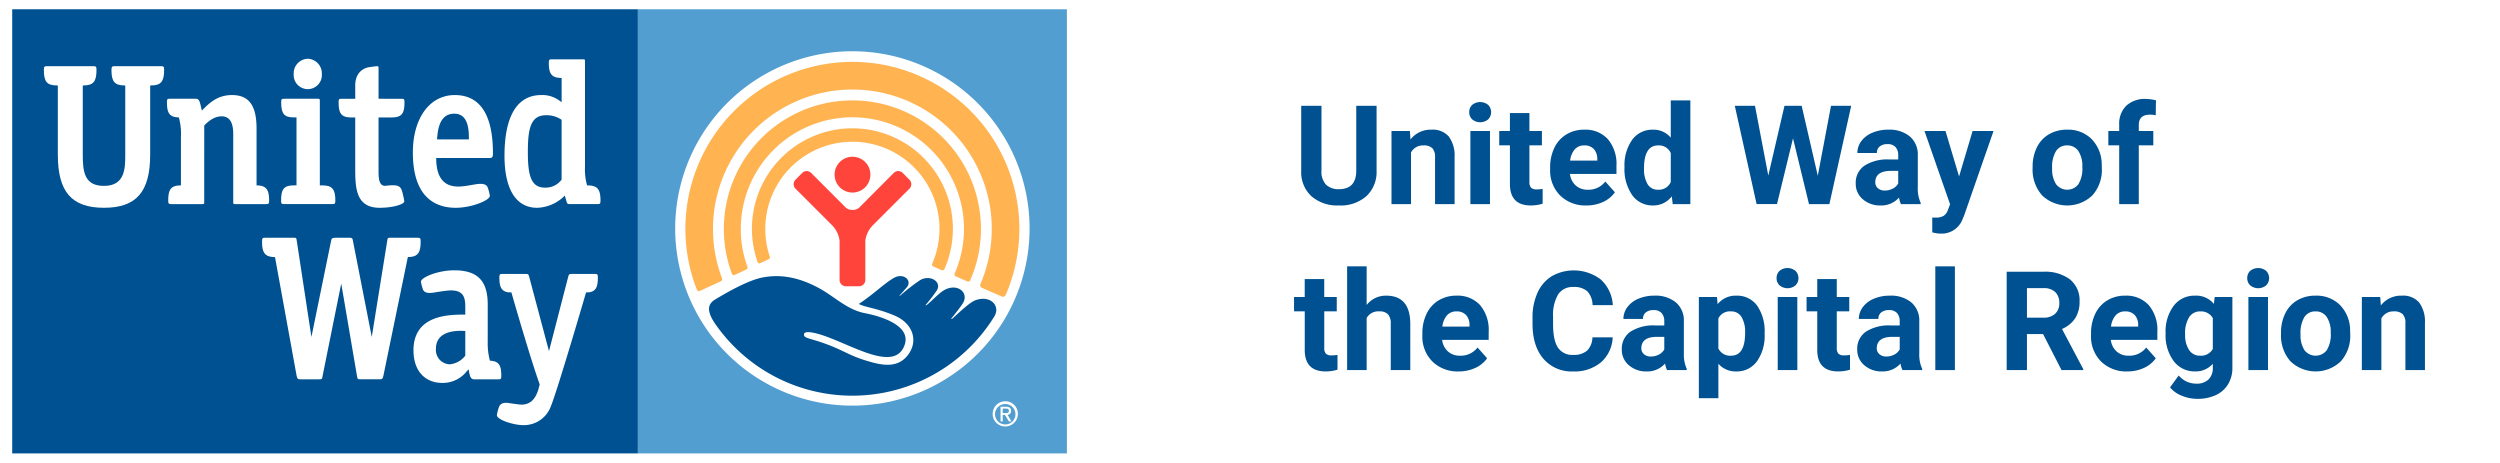 <svg id="Layer_1" data-name="Layer 1" xmlns="http://www.w3.org/2000/svg" viewBox="0 0 614.549 113.731"><defs><style>.cls-1{fill:#fff;}.cls-2{fill:#539ed0;}.cls-3{fill:#ffb351;}.cls-4{fill:#ff443b;}.cls-5{fill:#005191;}</style></defs><title>uwcr-logo</title><rect class="cls-1" width="614.549" height="113.731"/><rect class="cls-2" x="156.797" y="2.279" width="105.465" height="109.179"/><path class="cls-1" d="M253.091,56.154A43.558,43.558,0,1,1,209.53,12.6,43.567,43.567,0,0,1,253.091,56.154Z"/><path class="cls-3" d="M186.928,64.663c.453-.212,1.472-.666,1.927-.892.522-.254.452-.49.3-.924a21,21,0,0,1-1.03-6.6,21.409,21.409,0,1,1,41.044,8.541.522.522,0,0,0,.208.695c.343.149,1.645.731,2.024.891s.623.054.816-.349a24.7,24.7,0,1,0-46.049-1.786C186.289,64.627,186.49,64.864,186.928,64.663Z"/><path class="cls-3" d="M180.653,67.563c.52-.246,2.282-1.056,2.743-1.277a.573.573,0,0,0,.3-.807,26.993,26.993,0,0,1-1.594-9.214,27.431,27.431,0,1,1,52.6,10.906.5.5,0,0,0,.23.754c.442.183,2.412,1.07,2.782,1.228.39.16.632.1.82-.353a30.978,30.978,0,0,0,2.6-12.535A31.6,31.6,0,1,0,179.88,67.2C179.957,67.405,180.123,67.811,180.653,67.563Z"/><path class="cls-3" d="M172.119,71.491c.609-.293,4.339-2.013,4.986-2.3s.371-.8.277-1.066a34.265,34.265,0,1,1,63.657,1.619.7.7,0,0,0,.379,1.024c.61.271,4.221,1.855,4.717,2.058.488.238.858.188,1.19-.549a41.048,41.048,0,1,0-76.094-1.252C171.337,71.274,171.51,71.778,172.119,71.491Z"/><path class="cls-4" d="M209.549,47.333a4.4,4.4,0,1,0-4.391-4.4A4.408,4.408,0,0,0,209.549,47.333Z"/><path class="cls-4" d="M211.16,70.376a1.554,1.554,0,0,0,1.552-1.555V59.169a6.637,6.637,0,0,1,1.756-3.7l9.085-9.082a1.554,1.554,0,0,0,0-2.213L221.9,42.515a1.542,1.542,0,0,0-2.2,0l-8.2,8.229a2.367,2.367,0,0,1-1.942.855,2.329,2.329,0,0,1-1.934-.855L199.4,42.515a1.543,1.543,0,0,0-2.2,0l-1.649,1.656a1.569,1.569,0,0,0,0,2.213l9.084,9.082a6.6,6.6,0,0,1,1.751,3.7v9.652a1.556,1.556,0,0,0,1.556,1.555Z"/><path class="cls-5" d="M239.819,73.794c-1.545.555-4.409,3.385-5.72,4.541l-.345.066c.455-.517,2.436-3.023,2.955-3.881,1.565-2.589-1.386-5.044-4.642-3.179-1.226.7-3.281,2.873-4.281,3.652l-.322.07a42.189,42.189,0,0,0,2.783-3.615c1.412-2.107-1.568-4.092-4.132-2.545a48.8,48.8,0,0,0-4.825,3.76l-.26.066c.42-.4,1.426-1.591,1.818-2.031,1.516-1.687-.656-3.651-2.94-2.465-2.185,1.118-5.358,4.264-8.8,6.485,1.6.863,4.426.986,8.894,2.9s5.912,6.369,3,9.885c-2.708,3.266-6.817,2.154-10.362,1.057-4.111-1.27-5.559-2.618-10.514-4.334-3.234-1.122-4.551-1.09-4.492-2.034.061-1.058,2.843-.421,5.457.524,7.254,2.623,16.893,8.6,19.253,2.164,1.866-5.086-6.491-7.272-9.683-7.887-4.462-.847-7.53-4.117-11.4-6.2-5.823-3.146-10.312-3.227-13.644-2.616-3.579.639-8.689,3.565-11.784,5.419-2.142,1.265-1.992,3.2.111,6.2A41.007,41.007,0,0,0,244.418,77.8C246.017,75.233,243.5,72.474,239.819,73.794Z"/><rect class="cls-5" x="3.002" y="2.279" width="153.795" height="109.179"/><path class="cls-1" d="M122.141,102.048c.006,1.179,4.218,2.459,6.424,2.459a7.065,7.065,0,0,0,6.886-4.733c1.678-4.129,8.618-27.9,8.618-27.9l.777-.016c1.564-.275,2.122-1.212,2.122-3.595,0-.846-.107-.922-.807-.922H140.47c-.556.017-.606.1-.778.638L134.95,86.319s-4.879-18.342-4.879-18.332c-.155-.551-.228-.631-.775-.648h-5.723c-.692,0-.817.076-.817.922,0,2.392.577,3.338,2.154,3.595l.8.016s4.555,15.949,6.964,22.635c0,0-.358,1.3-.358,1.306-.769,2.493-2.1,3.655-4.194,3.655-.5,0-3.3-.43-3.3-.43-1.588-.135-2.007.537-2.2,1.121A10.607,10.607,0,0,0,122.141,102.048Z"/><path class="cls-1" d="M102.72,58.434h-6.8c-.6,0-.615.049-.714.649L91.387,82.837,86.76,59.2c-.1-.632-.207-.765-.938-.765h-3.11c-1.146,0-1.187.169-1.331.808l-4.826,23.6-3.62-23.754c-.081-.6-.11-.649-.7-.649H65.259c-.726,0-.844.064-.844.956,0,2.607.624,3.56,2.487,3.771l.7.036,5.32,29.214c.171.682.258.826.892.826h4.6c.734,0,.758-.045.887-.826L83.882,69.7l3.874,22.725c.13.767.147.812.894.812h4.7c.621,0,.718-.144.887-.826L100.26,63.18l.673-.019c1.86-.211,2.475-1.175,2.475-3.771C103.408,58.556,103.292,58.468,102.72,58.434Z"/><path class="cls-1" d="M120.428,88.655a16.567,16.567,0,0,1-.536-4.638v-9.2c0-5.788-2.514-8.37-8.23-8.37-3.975,0-8.182,1.723-8.182,2.8a9.876,9.876,0,0,0,.433,1.742c.116.35.382,1.143,2.075,1.012.689-.051,3.609-.613,4.837-.613,3.235,0,3.553,1.892,3.553,4.119v1.826c-4.04,0-12.737.041-12.737,8.8,0,4.937,2.734,8,7.148,8a7.545,7.545,0,0,0,6.015-2.94l.381-.421.124.66c.2,1.064.4,1.81,1.238,1.81H122.4c.743,0,.827-.053.827-.916C123.231,89.706,122.6,88.786,120.428,88.655Zm-6.05-1.228a5.461,5.461,0,0,1-3.837,2.132,3.533,3.533,0,0,1-3.386-3.794c0-4.776,5.673-4.5,7.223-4.4Z"/><path class="cls-1" d="M79.239,45.571l-.618,0V24.845c0-.508-.03-.568-.5-.568h-8.2c-.708,0-.8.06-.8.9,0,2.828.751,3.689,3.173,3.689h.593v16.7l-.623,0c-2.426,0-3.166.874-3.166,3.692,0,.838.111.91.815.91h11.71c.682,0,.813-.072.813-.91C82.426,46.476,81.632,45.571,79.239,45.571Z"/><path class="cls-1" d="M75.686,14.445A3.567,3.567,0,0,0,72.2,18.161a3.468,3.468,0,1,0,6.913,0A3.585,3.585,0,0,0,75.686,14.445Z"/><path class="cls-1" d="M36.916,21.006h.161c2.472,0,3.269-.916,3.269-3.8,0-.857-.11-.937-.839-.937H28.232c-.647,0-.745.1-.8.494l-.03.443c0,2.87.787,3.787,3.222,3.8h.166V38.017c0,3.252,0,7.68-5.225,7.68-4.831,0-5.219-3.479-5.219-7.68V21.006H20.5c2.433-.013,3.221-.93,3.221-3.8,0,0-.035-.53-.035-.54-.061-.308-.175-.4-.8-.4H11.625c-.722,0-.838.08-.838.937,0,2.913.751,3.8,3.279,3.8h.148V38.017c0,9.152,3.4,13.06,11.348,13.06s11.354-3.908,11.354-13.06Z"/><path class="cls-1" d="M63.065,45.571V31.589c0-5.672-1.87-8.222-6.046-8.222-3.724,0-5.791,2.185-7.4,3.828-.117-.6-.249-1.069-.249-1.069-.256-1.15-.458-1.849-1.193-1.849H41.84c-.705,0-.8.06-.8.9,0,2.675.66,3.627,2.919,3.683a14.477,14.477,0,0,1,.518,4.7V45.571c-2.381.016-3.119.891-3.119,3.692,0,.838.119.91.821.91h7.537c.462,0,.486-.072.486-.567l.006-18.752c.685-.709,2.252-2.259,4.271-2.259,2.855,0,2.855,3.251,2.855,4.649V49.606c0,.495.013.567.492.567h7.525c.68,0,.8-.072.8-.91C66.155,46.509,65.387,45.6,63.065,45.571Z"/><path class="cls-1" d="M93.328,51.077c3.35,0,6.058-.877,6.058-1.588a16,16,0,0,0-.317-1.6c-.461-1.947-.635-2.665-4.191-2.226a1.305,1.305,0,0,1-1.123-.324c-.7-.688-.7-2.222-.7-3.447V28.868h3.186c2.445,0,3.185-.861,3.185-3.689,0-.842-.109-.9-.817-.9H93.058V17c0-.686-.06-.717-.32-.726s-1.421.153-2.014.242c-1.639.269-3.4,1.543-3.4,4.46v3.306H84.049c-.706,0-.805.06-.805.9,0,2.828.74,3.689,3.165,3.689h.913V41C87.322,45.948,87.322,51.077,93.328,51.077Z"/><path class="cls-1" d="M121.176,37.692c0-9.5-3.162-14.325-9.386-14.325-6.161,0-10.3,5.673-10.3,14.126,0,11.224,5.734,13.584,10.538,13.584,3.878,0,8.386-1.81,8.386-2.952a10.767,10.767,0,0,0-.456-1.847c-.184-.57-.513-1.158-2.148-1.078-1.257.071-3.291.656-5.158.656-3.581,0-5.412-2.243-5.426-7.012H120.25C121.012,38.844,121.176,38.646,121.176,37.692Zm-13.747-3.423.039-.461c.16-1.745.525-5.86,4.194-5.86,3.58,0,3.6,4.194,3.6,6.321Z"/><path class="cls-1" d="M144.32,45.571a14.152,14.152,0,0,1-.514-4.628v-25.8c0-.5-.041-.567-.512-.567h-7.559c-.7,0-.826.069-.826.9,0,2.731.729,3.626,3,3.686h.148v5.951l-.466-.321a7.009,7.009,0,0,0-4.559-1.424c-5.891,0-9.017,5.169-9.017,14.922,0,8.243,2.846,12.788,8.025,12.788a9.963,9.963,0,0,0,6.8-3l.326,1.121c.247.872.275.973.988.973h6.64c.7,0,.818-.072.818-.91C147.6,46.481,146.871,45.571,144.32,45.571Zm-10.38.552c-3.489,0-4.183-3.194-4.183-8.741,0-5.887.725-9.055,4.475-9.055a6.487,6.487,0,0,1,3.821,1.12V44.159A4.9,4.9,0,0,1,133.94,46.123Z"/><path class="cls-1" d="M244.017,101.739a3.1,3.1,0,1,1,3.087,3.095A3.062,3.062,0,0,1,244.017,101.739Zm5.593,0a2.505,2.505,0,1,0-2.506,2.595A2.5,2.5,0,0,0,249.61,101.739Zm-3.123,1.845h-.534v-3.6H247.3c.831,0,1.247.334,1.247,1.022a.914.914,0,0,1-.867.974l.964,1.605H248L247.041,102h-.554Zm0-2.036h.591c.665,0,.927-.09.927-.574,0-.365-.226-.532-.79-.532h-.728Z"/><path class="cls-5" d="M338.391,26V41.922a8.149,8.149,0,0,1-2.482,6.275,9.573,9.573,0,0,1-6.782,2.308,9.68,9.68,0,0,1-6.724-2.241,8.017,8.017,0,0,1-2.54-6.16V26h4.981V41.955a4.6,4.6,0,0,0,1.138,3.461,4.357,4.357,0,0,0,3.145,1.088q4.2,0,4.267-4.416V26Z"/><path class="cls-5" d="M346.575,32.21l.15,2.075a6.274,6.274,0,0,1,5.163-2.407,5.21,5.21,0,0,1,4.25,1.677,7.826,7.826,0,0,1,1.428,5.013V50.173h-4.8V38.658a3.13,3.13,0,0,0-.664-2.222,2.975,2.975,0,0,0-2.208-.69,3.3,3.3,0,0,0-3.038,1.731v12.7h-4.8V32.21Z"/><path class="cls-5" d="M361.168,27.561a2.361,2.361,0,0,1,.723-1.776,3.113,3.113,0,0,1,3.926,0,2.536,2.536,0,0,1-.008,3.569,3.076,3.076,0,0,1-3.9,0A2.352,2.352,0,0,1,361.168,27.561Zm5.1,22.612H361.45V32.21h4.815Z"/><path class="cls-5" d="M375.96,27.794V32.21h3.071v3.519H375.96v8.965a2.139,2.139,0,0,0,.382,1.428,1.917,1.917,0,0,0,1.461.432,7.6,7.6,0,0,0,1.411-.117v3.636a9.9,9.9,0,0,1-2.9.432q-5.048,0-5.147-5.1V35.729h-2.623V32.21h2.623V27.794Z"/><path class="cls-5" d="M389.972,50.505a8.817,8.817,0,0,1-6.433-2.424,8.615,8.615,0,0,1-2.482-6.458v-.465a10.847,10.847,0,0,1,1.046-4.84,7.677,7.677,0,0,1,2.964-3.287,8.326,8.326,0,0,1,4.374-1.153,7.452,7.452,0,0,1,5.8,2.324,9.445,9.445,0,0,1,2.117,6.591v1.959H385.921a4.458,4.458,0,0,0,1.4,2.822,4.243,4.243,0,0,0,2.963,1.063,5.178,5.178,0,0,0,4.333-2.009l2.358,2.64a7.2,7.2,0,0,1-2.922,2.381A9.574,9.574,0,0,1,389.972,50.505Zm-.548-14.759a2.993,2.993,0,0,0-2.315.967,5,5,0,0,0-1.138,2.768h6.674V39.1a3.575,3.575,0,0,0-.864-2.477A3.093,3.093,0,0,0,389.424,35.746Z"/><path class="cls-5" d="M399.335,41.059a10.822,10.822,0,0,1,1.885-6.691,6.111,6.111,0,0,1,5.154-2.49,5.5,5.5,0,0,1,4.333,1.959V24.673h4.815v25.5h-4.333l-.233-1.909a5.645,5.645,0,0,1-4.615,2.241,6.1,6.1,0,0,1-5.088-2.5A11.174,11.174,0,0,1,399.335,41.059Zm4.8.34a7.123,7.123,0,0,0,.88,3.886,2.863,2.863,0,0,0,2.556,1.352,3.208,3.208,0,0,0,3.138-1.885V37.631a3.162,3.162,0,0,0-3.1-1.885Q404.132,35.746,404.133,41.4Z"/><path class="cls-5" d="M446.849,43.2,450.1,26h4.964L449.7,50.173h-5.013L440.756,34l-3.935,16.17h-5.013L426.445,26h4.964l3.271,17.166L438.664,26h4.217Z"/><path class="cls-5" d="M467.3,50.173a5.327,5.327,0,0,1-.482-1.611,5.8,5.8,0,0,1-4.532,1.943,6.376,6.376,0,0,1-4.374-1.527,4.912,4.912,0,0,1-1.735-3.852,5.079,5.079,0,0,1,2.117-4.383,10.444,10.444,0,0,1,6.117-1.544h2.208V38.17a2.965,2.965,0,0,0-.638-1.992,2.517,2.517,0,0,0-2.018-.747,2.852,2.852,0,0,0-1.9.581,1.972,1.972,0,0,0-.69,1.593h-4.8a4.826,4.826,0,0,1,.963-2.888,6.367,6.367,0,0,1,2.723-2.084,9.931,9.931,0,0,1,3.951-.755,7.839,7.839,0,0,1,5.271,1.668,5.839,5.839,0,0,1,1.951,4.69v7.786a8.572,8.572,0,0,0,.714,3.869v.282Zm-3.968-3.337a4.128,4.128,0,0,0,1.959-.474,3.1,3.1,0,0,0,1.328-1.269V42.005h-1.793q-3.6,0-3.835,2.49l-.016.282a1.921,1.921,0,0,0,.631,1.478A2.446,2.446,0,0,0,463.334,46.836Z"/><path class="cls-5" d="M481.579,43.383,484.9,32.21h5.146l-7.222,20.752-.4.946a5.477,5.477,0,0,1-5.313,3.52,7.565,7.565,0,0,1-2.125-.316V53.477l.731.016a3.956,3.956,0,0,0,2.034-.415,2.731,2.731,0,0,0,1.054-1.378l.564-1.477L473.079,32.21h5.163Z"/><path class="cls-5" d="M499.658,41.025a10.638,10.638,0,0,1,1.03-4.764,7.526,7.526,0,0,1,2.964-3.238,8.649,8.649,0,0,1,4.49-1.145,8.176,8.176,0,0,1,5.935,2.225,8.926,8.926,0,0,1,2.565,6.042l.033,1.229a9.389,9.389,0,0,1-2.308,6.632,8.942,8.942,0,0,1-12.392.009,9.556,9.556,0,0,1-2.317-6.774Zm4.8.341a6.711,6.711,0,0,0,.963,3.915,3.459,3.459,0,0,0,5.479.017,7.349,7.349,0,0,0,.979-4.281,6.648,6.648,0,0,0-.979-3.891,3.186,3.186,0,0,0-2.756-1.38,3.133,3.133,0,0,0-2.723,1.371A7.474,7.474,0,0,0,504.456,41.366Z"/><path class="cls-5" d="M520.942,50.173V35.729h-2.673V32.21h2.673V30.683a6.2,6.2,0,0,1,1.735-4.691,6.716,6.716,0,0,1,4.855-1.668,11.34,11.34,0,0,1,2.441.329l-.05,3.689a6.1,6.1,0,0,0-1.461-.15q-2.706,0-2.706,2.562V32.21h3.569v3.519h-3.569V50.173Z"/><path class="cls-5" d="M325.525,68.594V73.01H328.6v3.519h-3.071v8.965a2.145,2.145,0,0,0,.381,1.428,1.918,1.918,0,0,0,1.461.431,7.683,7.683,0,0,0,1.411-.116v3.636a9.9,9.9,0,0,1-2.905.432q-5.046,0-5.146-5.1V76.529H318.1V73.01h2.623V68.594Z"/><path class="cls-5" d="M335.95,74.969a5.987,5.987,0,0,1,4.8-2.291q5.844,0,5.927,6.79v11.5h-4.8v-11.4a3.356,3.356,0,0,0-.664-2.288,2.845,2.845,0,0,0-2.208-.74,3.266,3.266,0,0,0-3.055,1.63v12.8h-4.8v-25.5h4.8Z"/><path class="cls-5" d="M358.562,91.305a8.817,8.817,0,0,1-6.433-2.424,8.615,8.615,0,0,1-2.482-6.458v-.465a10.847,10.847,0,0,1,1.046-4.84,7.681,7.681,0,0,1,2.963-3.287,8.321,8.321,0,0,1,4.374-1.153,7.454,7.454,0,0,1,5.8,2.324,9.445,9.445,0,0,1,2.116,6.591v1.959H354.511a4.458,4.458,0,0,0,1.4,2.822,4.241,4.241,0,0,0,2.963,1.062,5.177,5.177,0,0,0,4.333-2.008l2.358,2.639a7.2,7.2,0,0,1-2.922,2.382A9.589,9.589,0,0,1,358.562,91.305Zm-.548-14.759a3,3,0,0,0-2.316.967,5.008,5.008,0,0,0-1.137,2.768h6.674V79.9a3.574,3.574,0,0,0-.864-2.476A3.094,3.094,0,0,0,358.014,76.546Z"/><path class="cls-5" d="M396.43,82.921a8.561,8.561,0,0,1-2.88,6.142,10.115,10.115,0,0,1-6.849,2.242,9.093,9.093,0,0,1-7.312-3.13q-2.665-3.129-2.665-8.591V78.106a14.485,14.485,0,0,1,1.228-6.142,9.211,9.211,0,0,1,3.512-4.076,10.974,10.974,0,0,1,12.044.822A9.2,9.2,0,0,1,396.463,75h-4.98a5.059,5.059,0,0,0-1.3-3.4,4.831,4.831,0,0,0-3.412-1.053,4.23,4.23,0,0,0-3.727,1.784,10,10,0,0,0-1.27,5.537V79.7q0,3.918,1.187,5.728a4.153,4.153,0,0,0,3.743,1.809,4.921,4.921,0,0,0,3.446-1.054,4.763,4.763,0,0,0,1.3-3.262Z"/><path class="cls-5" d="M409.794,90.973a5.3,5.3,0,0,1-.481-1.611,5.806,5.806,0,0,1-4.533,1.943,6.375,6.375,0,0,1-4.374-1.528,4.909,4.909,0,0,1-1.735-3.851,5.076,5.076,0,0,1,2.117-4.383A10.436,10.436,0,0,1,406.905,80h2.208V78.97a2.96,2.96,0,0,0-.638-1.992,2.514,2.514,0,0,0-2.018-.748,2.859,2.859,0,0,0-1.9.581,1.974,1.974,0,0,0-.69,1.594h-4.8a4.824,4.824,0,0,1,.963-2.888,6.359,6.359,0,0,1,2.723-2.084,9.931,9.931,0,0,1,3.951-.755,7.839,7.839,0,0,1,5.272,1.668,5.84,5.84,0,0,1,1.95,4.69v7.786a8.584,8.584,0,0,0,.714,3.868v.283Zm-3.968-3.337a4.125,4.125,0,0,0,1.959-.474,3.1,3.1,0,0,0,1.328-1.269V82.805H407.32q-3.6,0-3.835,2.49l-.016.282a1.921,1.921,0,0,0,.631,1.478A2.452,2.452,0,0,0,405.826,87.636Z"/><path class="cls-5" d="M433.783,82.157a10.779,10.779,0,0,1-1.883,6.649,6.044,6.044,0,0,1-5.089,2.5,5.6,5.6,0,0,1-4.4-1.893v8.467h-4.8V73.01h4.45l.166,1.759a5.639,5.639,0,0,1,4.548-2.091,6.084,6.084,0,0,1,5.164,2.457,11.064,11.064,0,0,1,1.842,6.773Zm-4.8-.366a7.11,7.11,0,0,0-.887-3.88,2.893,2.893,0,0,0-2.582-1.365,3.142,3.142,0,0,0-3.105,1.731v7.377a3.193,3.193,0,0,0,3.138,1.782Q428.986,87.436,428.985,81.791Z"/><path class="cls-5" d="M436.722,68.361a2.364,2.364,0,0,1,.722-1.776,3.113,3.113,0,0,1,3.926,0,2.534,2.534,0,0,1-.008,3.569,3.074,3.074,0,0,1-3.9,0A2.353,2.353,0,0,1,436.722,68.361Zm5.1,22.612H437V73.01h4.814Z"/><path class="cls-5" d="M451.514,68.594V73.01h3.071v3.519h-3.071v8.965a2.139,2.139,0,0,0,.382,1.428,1.917,1.917,0,0,0,1.461.431,7.691,7.691,0,0,0,1.411-.116v3.636a9.9,9.9,0,0,1-2.906.432q-5.046,0-5.146-5.1V76.529h-2.623V73.01h2.623V68.594Z"/><path class="cls-5" d="M467.667,90.973a5.3,5.3,0,0,1-.481-1.611,5.806,5.806,0,0,1-4.533,1.943,6.375,6.375,0,0,1-4.374-1.528,4.909,4.909,0,0,1-1.735-3.851,5.076,5.076,0,0,1,2.117-4.383A10.436,10.436,0,0,1,464.778,80h2.208V78.97a2.96,2.96,0,0,0-.638-1.992,2.514,2.514,0,0,0-2.018-.748,2.859,2.859,0,0,0-1.9.581,1.974,1.974,0,0,0-.69,1.594h-4.8a4.823,4.823,0,0,1,.962-2.888,6.359,6.359,0,0,1,2.723-2.084,9.931,9.931,0,0,1,3.951-.755,7.839,7.839,0,0,1,5.272,1.668,5.836,5.836,0,0,1,1.95,4.69v7.786a8.584,8.584,0,0,0,.714,3.868v.283ZM463.7,87.636a4.125,4.125,0,0,0,1.959-.474,3.1,3.1,0,0,0,1.328-1.269V82.805h-1.793q-3.6,0-3.834,2.49l-.017.282a1.921,1.921,0,0,0,.631,1.478A2.452,2.452,0,0,0,463.7,87.636Z"/><path class="cls-5" d="M480.55,90.973h-4.815v-25.5h4.815Z"/><path class="cls-5" d="M502.232,82.124h-3.968v8.849h-4.981V66.8h8.982a10.152,10.152,0,0,1,6.607,1.909,6.586,6.586,0,0,1,2.324,5.4,7.429,7.429,0,0,1-1.07,4.125,7.3,7.3,0,0,1-3.246,2.632l5.23,9.878v.233h-5.346Zm-3.968-4.034h4.017a4.118,4.118,0,0,0,2.906-.955,3.411,3.411,0,0,0,1.029-2.631,3.653,3.653,0,0,0-.971-2.69,4.036,4.036,0,0,0-2.98-.979h-4Z"/><path class="cls-5" d="M522.934,91.305a8.817,8.817,0,0,1-6.433-2.424,8.615,8.615,0,0,1-2.482-6.458v-.465a10.847,10.847,0,0,1,1.046-4.84,7.681,7.681,0,0,1,2.963-3.287,8.321,8.321,0,0,1,4.374-1.153,7.453,7.453,0,0,1,5.8,2.324,9.445,9.445,0,0,1,2.116,6.591v1.959H518.883a4.458,4.458,0,0,0,1.4,2.822,4.243,4.243,0,0,0,2.963,1.062,5.177,5.177,0,0,0,4.333-2.008l2.358,2.639a7.2,7.2,0,0,1-2.922,2.382A9.589,9.589,0,0,1,522.934,91.305Zm-.548-14.759a3,3,0,0,0-2.316.967,5.008,5.008,0,0,0-1.137,2.768h6.674V79.9a3.574,3.574,0,0,0-.864-2.476A3.094,3.094,0,0,0,522.386,76.546Z"/><path class="cls-5" d="M532.347,81.858a10.527,10.527,0,0,1,1.968-6.657,6.373,6.373,0,0,1,5.3-2.523,5.592,5.592,0,0,1,4.6,2.025l.2-1.693h4.35V90.375a7.681,7.681,0,0,1-1.071,4.1,6.879,6.879,0,0,1-3.013,2.656,10.606,10.606,0,0,1-4.549.913,9.867,9.867,0,0,1-3.852-.789,6.826,6.826,0,0,1-2.838-2.033l2.125-2.922a5.62,5.62,0,0,0,4.349,2.009,4.112,4.112,0,0,0,2.972-1.022,3.83,3.83,0,0,0,1.062-2.9v-.963a5.547,5.547,0,0,1-4.366,1.876,6.354,6.354,0,0,1-5.237-2.533,10.517,10.517,0,0,1-2-6.714Zm4.8.341a6.593,6.593,0,0,0,.979,3.845,3.112,3.112,0,0,0,2.69,1.392,3.328,3.328,0,0,0,3.137-1.651V78.2a3.32,3.32,0,0,0-3.1-1.65,3.132,3.132,0,0,0-2.714,1.417A7.424,7.424,0,0,0,537.145,82.2Z"/><path class="cls-5" d="M552.418,68.361a2.361,2.361,0,0,1,.723-1.776,3.113,3.113,0,0,1,3.926,0,2.536,2.536,0,0,1-.008,3.569,3.076,3.076,0,0,1-3.9,0A2.353,2.353,0,0,1,552.418,68.361Zm5.1,22.612H552.7V73.01h4.815Z"/><path class="cls-5" d="M560.719,81.825a10.651,10.651,0,0,1,1.029-4.764,7.539,7.539,0,0,1,2.964-3.238,8.649,8.649,0,0,1,4.49-1.145,8.182,8.182,0,0,1,5.936,2.224,8.928,8.928,0,0,1,2.564,6.043l.033,1.229a9.388,9.388,0,0,1-2.307,6.632,8.942,8.942,0,0,1-12.393.008,9.553,9.553,0,0,1-2.316-6.773Zm4.8.341a6.711,6.711,0,0,0,.963,3.915,3.459,3.459,0,0,0,5.478.017,7.35,7.35,0,0,0,.98-4.282,6.646,6.646,0,0,0-.98-3.89,3.183,3.183,0,0,0-2.756-1.38,3.13,3.13,0,0,0-2.722,1.371A7.474,7.474,0,0,0,565.517,82.166Z"/><path class="cls-5" d="M585.107,73.01l.149,2.075a6.271,6.271,0,0,1,5.163-2.407,5.215,5.215,0,0,1,4.251,1.676,7.837,7.837,0,0,1,1.428,5.014V90.973h-4.8V79.458a3.128,3.128,0,0,0-.664-2.222,2.969,2.969,0,0,0-2.208-.69,3.3,3.3,0,0,0-3.038,1.73v12.7h-4.8V73.01Z"/></svg>